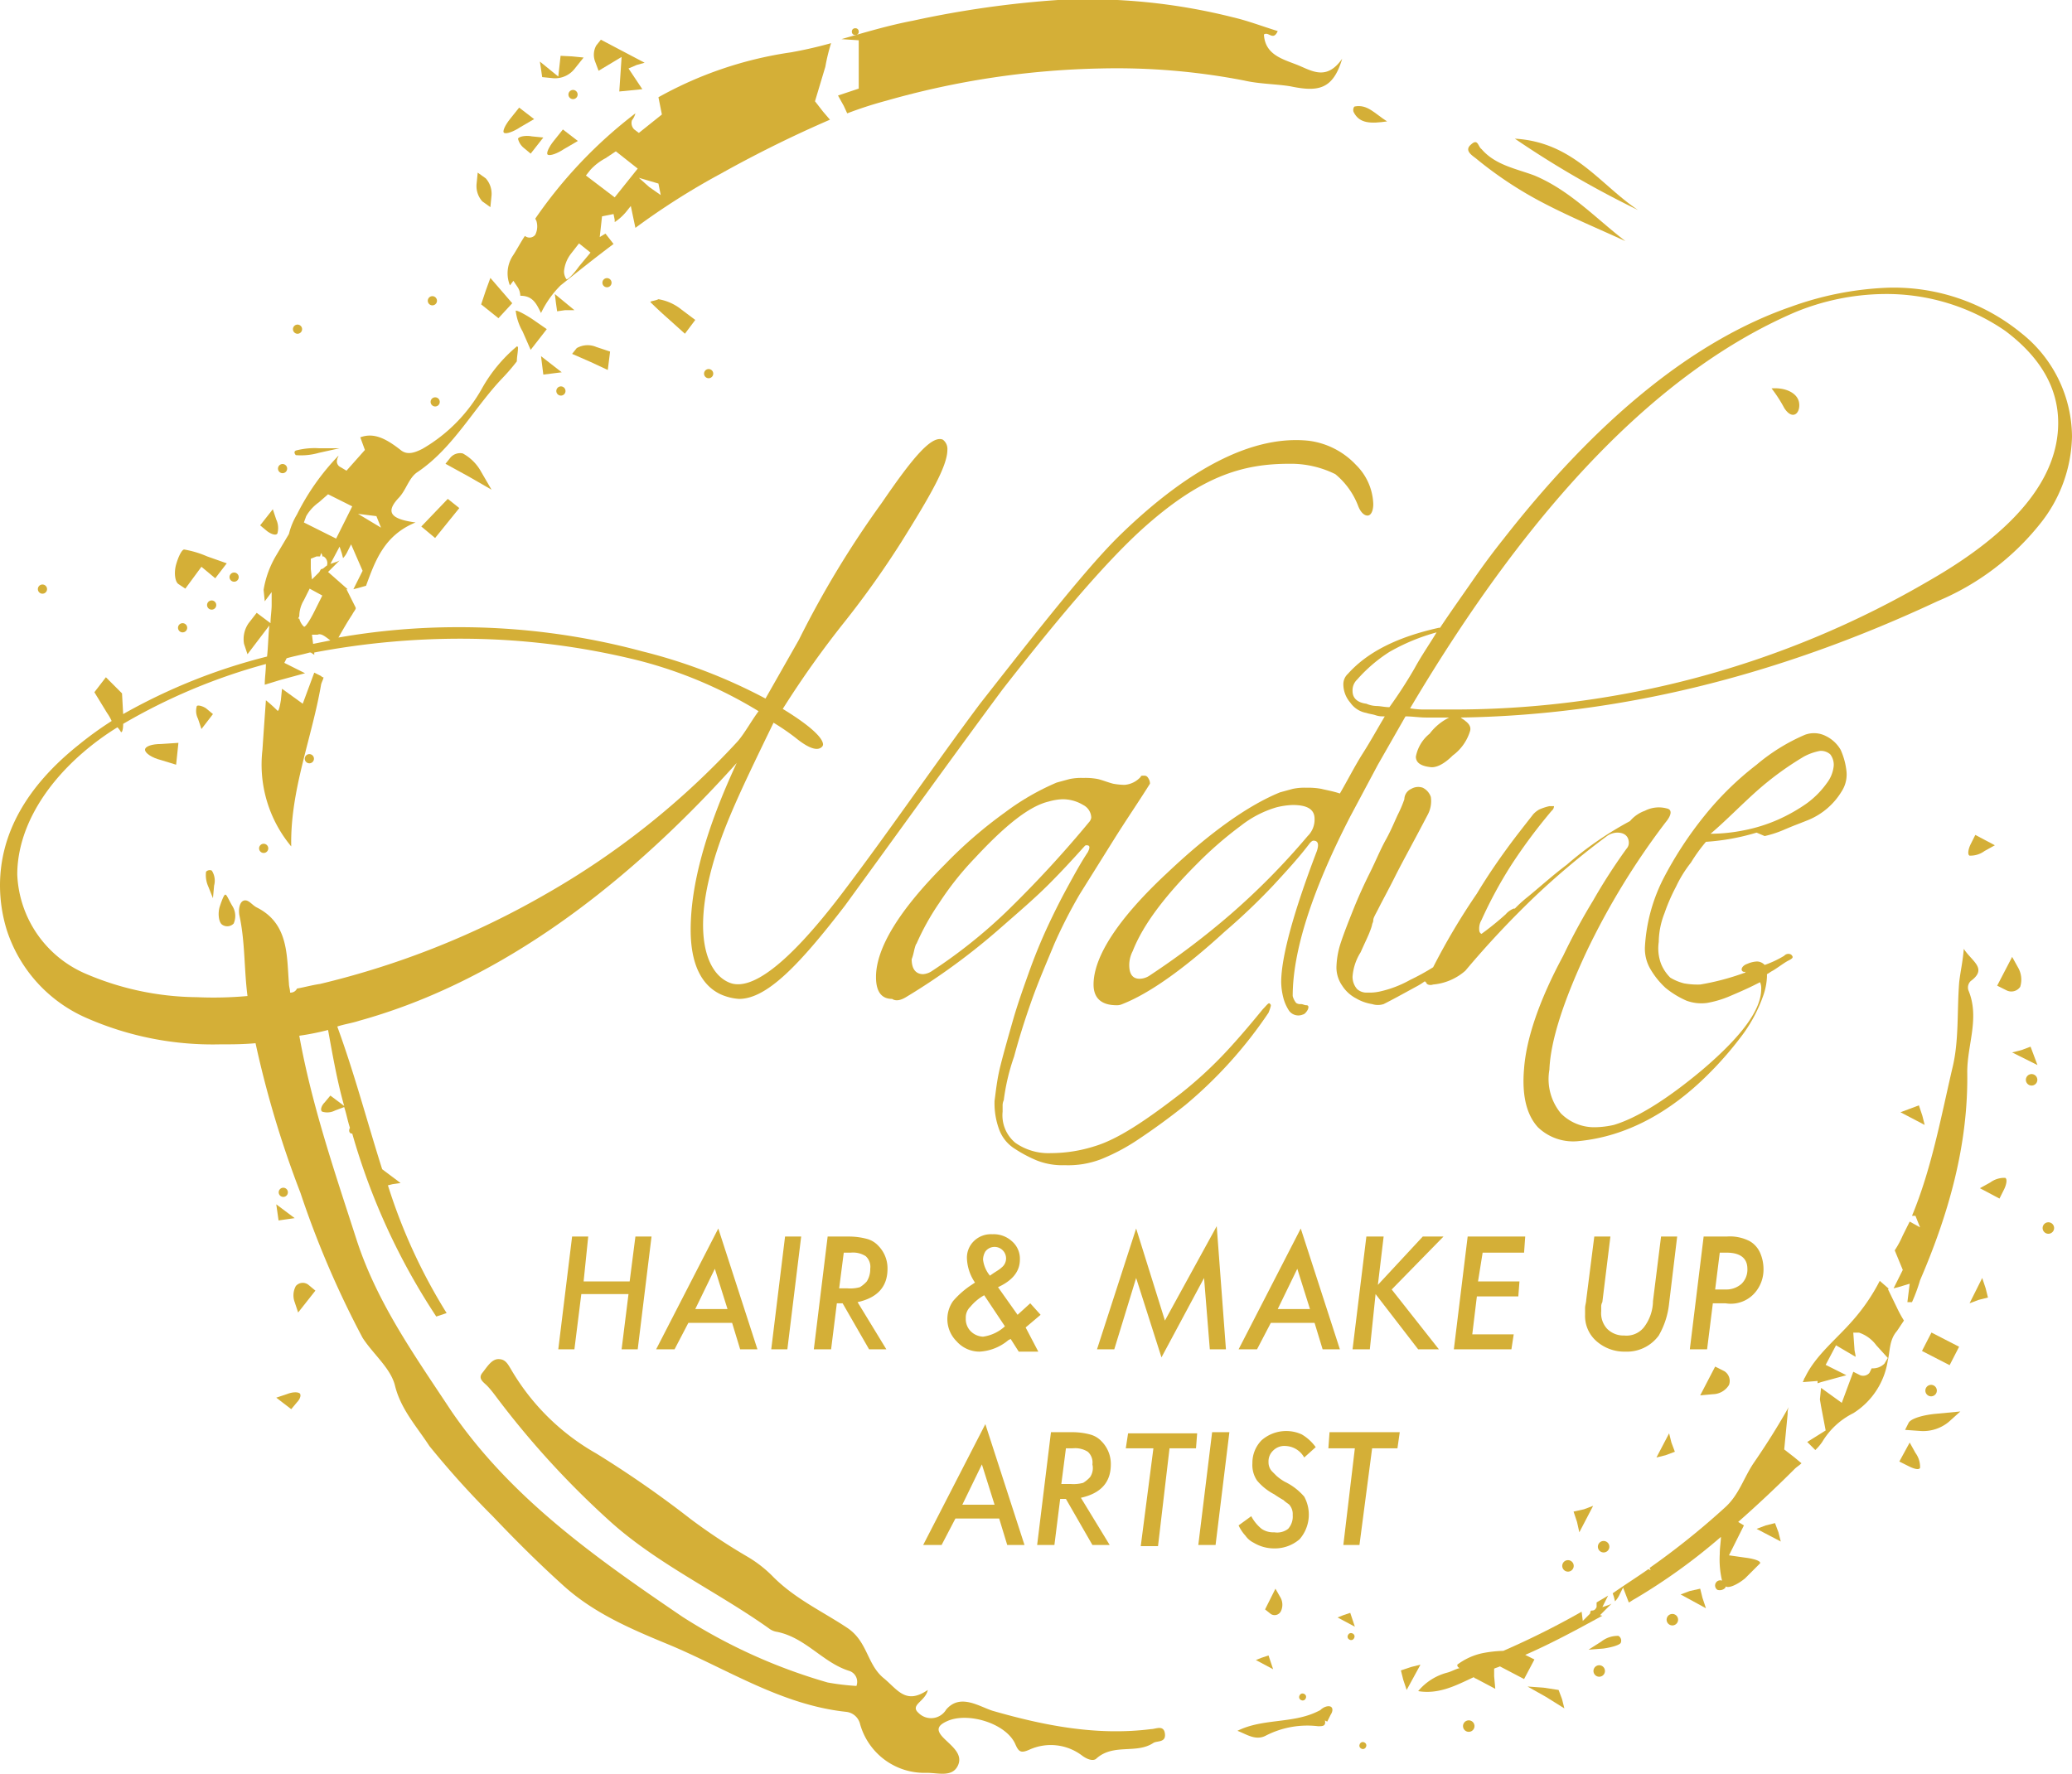 <svg xmlns="http://www.w3.org/2000/svg" viewBox="0 0 180 154.13"><defs><style>.cls-1{fill:#d4af37;}</style></defs><title>Element 1</title><g id="Ebene_2" data-name="Ebene 2"><g id="Ebene_6" data-name="Ebene 6"><path class="cls-1" d="M78.7,86.65a56.87,56.87,0,0,0,8.2-6c1.6-1.4,3-2.6,4.2-3.8s2.2-2.3,3.1-3.3c.1-.1.1-.1.2-.1.3,0,.3.2.1.6-.6.9-1.2,2-1.8,3.1s-1.2,2.3-1.8,3.6c-.5,1.1-1,2.3-1.5,3.7s-1,2.8-1.4,4.2-.8,2.8-1.1,4-.4,2.3-.5,3a6.57,6.57,0,0,0,.4,2.5,3.33,3.33,0,0,0,1.4,1.7,11.4,11.4,0,0,0,1.9,1,6.05,6.05,0,0,0,2.4.4,8.08,8.08,0,0,0,1.6-.1,8.33,8.33,0,0,0,1.5-.4A17.36,17.36,0,0,0,98.9,99c1.2-.8,2.6-1.8,4.1-3a38.09,38.09,0,0,0,7.2-8,3.93,3.93,0,0,0,.2-.6c0-.1,0-.1-.1-.2s-.3.2-.6.5c-.9,1.1-1.9,2.3-3.1,3.6a35.75,35.75,0,0,1-4,3.7c-3.1,2.4-5.5,4-7.5,4.6a12.56,12.56,0,0,1-3.8.6,5,5,0,0,1-3.1-.9,3.1,3.1,0,0,1-1.1-2.7v-.5a1.09,1.09,0,0,1,.1-.5,18.38,18.38,0,0,1,.9-3.8q.6-2.25,1.5-4.8c.6-1.7,1.3-3.3,2-5a42.59,42.59,0,0,1,2.2-4.3l3-4.8c1-1.6,2.1-3.2,3.1-4.8a.76.76,0,0,0-.1-.4c-.1-.2-.2-.3-.4-.3s-.3,0-.3.1a2.1,2.1,0,0,1-1.4.7,5.81,5.81,0,0,1-1-.1c-.4-.1-.9-.3-1.3-.4a5.7,5.7,0,0,0-1.3-.1,4.87,4.87,0,0,0-1.2.1l-1.1.3a21.44,21.44,0,0,0-4.5,2.6,38.4,38.4,0,0,0-5.2,4.5c-4,4-6,7.3-6,9.8,0,1.3.5,1.9,1.4,1.9C77.8,87,78.2,86.95,78.7,86.65Zm.9-4.6a21.59,21.59,0,0,1,2-3.6,26.44,26.44,0,0,1,3.1-3.9c2.6-2.8,4.7-4.5,6.4-4.9a5,5,0,0,1,1.2-.2,3.45,3.45,0,0,1,1.8.5,1.27,1.27,0,0,1,.7,1.1.76.76,0,0,1-.2.4,97.3,97.3,0,0,1-7.2,7.8,44.49,44.49,0,0,1-6.4,5.1,1.6,1.6,0,0,1-.8.3c-.6,0-1-.4-1-1.3C79.4,82.85,79.4,82.45,79.6,82Z"/><path class="cls-1" d="M155.6,26.65c-8.4,2.9-16.8,9.7-25,20.2-.8,1-1.7,2.2-2.6,3.5s-1.9,2.7-2.9,4.2H125c-3.6.8-6.2,2.1-7.9,4a1.22,1.22,0,0,0-.4.9,2.45,2.45,0,0,0,.6,1.6,2.16,2.16,0,0,0,1.4.9c.3.1.5.1.8.2s.5.1.8.1c-.6,1-1.2,2.1-1.9,3.2s-1.3,2.3-2,3.5c-.6-.2-1.2-.3-1.6-.4a6.15,6.15,0,0,0-1.3-.1,4.87,4.87,0,0,0-1.2.1l-1.1.3c-2.7,1.1-6,3.4-9.8,7-4.3,4-6.4,7.3-6.4,9.7,0,1.2.7,1.8,2,1.8a1.09,1.09,0,0,0,.5-.1c2.3-.9,5.3-3,8.9-6.3a55,55,0,0,0,4.2-4c1.2-1.3,2.3-2.5,3.2-3.7.1-.1.2-.2.3-.2q.6,0,.3.9c-2.1,5.5-3.1,9.3-3.1,11.4a5.9,5.9,0,0,0,.2,1.4,3.7,3.7,0,0,0,.5,1.1,1,1,0,0,0,1.2.3c.1,0,.3-.2.4-.4s.1-.4-.1-.4-.3-.1-.5-.1a.6.6,0,0,1-.4-.1,1.55,1.55,0,0,1-.3-.6c0-3.8,1.6-9,5-15.6l2.4-4.5,2.4-4.2c.6,0,1.2.1,1.8.1h2a4.72,4.72,0,0,0-1.7,1.4,3.36,3.36,0,0,0-1.2,2q0,.75,1.2.9c.5.1,1.2-.2,2-1a4.12,4.12,0,0,0,1.5-2.1c.1-.3,0-.6-.4-.9-.1-.1-.3-.2-.4-.3,13.5-.2,27.3-3.5,41.4-10.1a22.48,22.48,0,0,0,8.9-6.7,12.52,12.52,0,0,0,2.8-7.6,11.55,11.55,0,0,0-4.4-9A17.5,17.5,0,0,0,164,25,27.73,27.73,0,0,0,155.6,26.65Zm-42,46a61.74,61.74,0,0,1-6.7,6.8,67.81,67.81,0,0,1-7,5.3,1.61,1.61,0,0,1-.9.3q-.9,0-.9-1.2a2.66,2.66,0,0,1,.3-1.2c.9-2.3,2.8-4.8,5.6-7.6a32.71,32.71,0,0,1,3.8-3.3,9.19,9.19,0,0,1,3.1-1.6,6.75,6.75,0,0,1,1.4-.2c1.3,0,1.9.4,1.9,1.2A2,2,0,0,1,113.6,72.65Zm7.1-11.2c-.4,0-.8-.1-1.1-.1a2.39,2.39,0,0,1-.9-.2c-.8-.1-1.2-.5-1.2-1.1a1.28,1.28,0,0,1,.4-1,13.12,13.12,0,0,1,2.8-2.4,17.45,17.45,0,0,1,4.1-1.7c-.6,1-1.3,2-1.9,3.1A39.56,39.56,0,0,1,120.7,61.45Zm58.1-24.7c0,4.8-3.7,9.4-11.2,13.7a81.71,81.71,0,0,1-41.9,11.2H124a7.57,7.57,0,0,1-1.5-.1q15.9-26.85,33.4-34.4a20.81,20.81,0,0,1,7.7-1.6,18.19,18.19,0,0,1,10.6,3.2C177.2,31,178.8,33.65,178.8,36.75Z"/><path class="cls-1" d="M153.3,72.65a9.5,9.5,0,0,0,1.8-.6c1.2-.5.5-.2,2-.8a6.1,6.1,0,0,0,2.9-2.5,2.69,2.69,0,0,0,.4-1.8,6.07,6.07,0,0,0-.5-1.8,3,3,0,0,0-1.3-1.2,2.26,2.26,0,0,0-1.8-.1,16.58,16.58,0,0,0-4.2,2.6,26.63,26.63,0,0,0-4.5,4.4,32.51,32.51,0,0,0-3.6,5.5,14.92,14.92,0,0,0-1.6,5.9,3.51,3.51,0,0,0,.5,2,7,7,0,0,0,1.3,1.6,7.84,7.84,0,0,0,1.8,1.1,3.72,3.72,0,0,0,1.8.2,8.93,8.93,0,0,0,2-.6c.7-.3,1.4-.6,2-.9l.6-.3a1.27,1.27,0,0,1,.1.6c0,1.8-1.7,4.1-5.1,7-3.1,2.6-5.7,4.2-7.7,4.8a7.77,7.77,0,0,1-1.6.2,4.07,4.07,0,0,1-3-1.2,4.68,4.68,0,0,1-1-3.8c.1-2.5,1.2-5.9,3.2-10.2a64,64,0,0,1,6.9-11.3c.5-.6.6-1.1.1-1.2a2.65,2.65,0,0,0-1.9.2,3.05,3.05,0,0,0-1.3.9,30.08,30.08,0,0,0-5.5,3.8c-1.2.9-2.3,1.9-3.4,2.8a11,11,0,0,0-1.1,1h-.1a1.79,1.79,0,0,0-.7.5,24.93,24.93,0,0,1-2.1,1.7c-.2-.1-.2-.3-.2-.5a1.45,1.45,0,0,1,.2-.7,37.69,37.69,0,0,1,2.6-4.8,47.59,47.59,0,0,1,3.5-4.7.52.52,0,0,0,.2-.4h-.4a4.65,4.65,0,0,0-.9.3,2.18,2.18,0,0,0-.5.4c-.7.9-1.5,1.9-2.3,3s-1.7,2.4-2.6,3.9a57.89,57.89,0,0,0-3.8,6.4,19.83,19.83,0,0,1-2,1.1,9.66,9.66,0,0,1-2.6,1,4.1,4.1,0,0,1-1.1.1,1.22,1.22,0,0,1-.9-.3,1.6,1.6,0,0,1-.4-1.1,4.61,4.61,0,0,1,.7-2.1c.4-.9.7-1.5.8-1.8a3.93,3.93,0,0,0,.2-.6c0-.1.1-.2.1-.4s.2-.5.5-1.1.8-1.5,1.4-2.7,1.6-3,2.8-5.3a2.51,2.51,0,0,0,.3-1.6,1.39,1.39,0,0,0-.7-.8,1.18,1.18,0,0,0-1,.1,1,1,0,0,0-.6.9,10.4,10.4,0,0,1-.5,1.2c-.3.6-.6,1.4-1.1,2.3s-.9,1.9-1.4,2.9-1,2.1-1.4,3.1-.8,2-1.1,2.9a7.33,7.33,0,0,0-.4,2.2,2.77,2.77,0,0,0,.5,1.6,3.18,3.18,0,0,0,1.2,1.1,3.94,3.94,0,0,0,1.4.5,1.62,1.62,0,0,0,1,0c.8-.4,1.7-.9,2.8-1.5a5.58,5.58,0,0,0,.8-.5c0,.1,0,.1.1.1,0,.2.3.3.6.2a4.88,4.88,0,0,0,2.8-1.2,80.81,80.81,0,0,1,6.2-6.6,68.69,68.69,0,0,1,6.1-5.1,1.61,1.61,0,0,1,.9-.3c.6,0,1,.3,1,.9a.76.76,0,0,1-.2.5,49.67,49.67,0,0,0-2.9,4.5,54.25,54.25,0,0,0-2.6,4.8c-2.1,3.9-3.2,7.2-3.4,9.8q-.3,3.45,1.2,5.1a4.42,4.42,0,0,0,3.6,1.2c4-.4,7.8-2.4,11.2-5.8a30.16,30.16,0,0,0,3.1-3.6,13,13,0,0,0,1.7-3.3,5.5,5.5,0,0,0,.3-1.6v-.2c.2-.1.3-.2.5-.3.5-.3,1-.7,1.4-.9s.4-.3.2-.5a.48.48,0,0,0-.6.1,8.86,8.86,0,0,1-1.7.8.91.91,0,0,0-.7-.3,2.35,2.35,0,0,0-.8.2c-.3.1-.5.3-.5.5a.22.22,0,0,0,.2.2h.2c-.1,0-.1.1-.2.1a21.5,21.5,0,0,1-3.8,1,6.6,6.6,0,0,1-1.4-.1,4.33,4.33,0,0,1-1.2-.5,3.6,3.6,0,0,1-.8-1.2,3.85,3.85,0,0,1-.2-1.9,7,7,0,0,1,.5-2.5,16,16,0,0,1,1-2.3,10.71,10.71,0,0,1,1.3-2.1,14,14,0,0,1,1.3-1.8,19.6,19.6,0,0,0,4.4-.8m0-3.6a26.68,26.68,0,0,1,4.1-3,4.76,4.76,0,0,1,1.4-.5,1.22,1.22,0,0,1,.9.3,1.49,1.49,0,0,1,.3,1,2.92,2.92,0,0,1-.6,1.5,7.64,7.64,0,0,1-1.8,1.8,14.81,14.81,0,0,1-2.5,1.4,14,14,0,0,1-2.9.9,15,15,0,0,1-2.9.3C149.9,71.35,151.2,70,152.6,68.75Z"/><polygon class="cls-1" points="55.4 117.25 56.6 107.45 55.2 107.45 54.7 111.35 50.7 111.35 51.1 107.45 49.7 107.45 48.5 117.25 49.9 117.25 50.5 112.45 54.6 112.45 54 117.25 55.4 117.25"/><path class="cls-1" d="M57,117.25h1.6l1.2-2.3h3.8l.7,2.3h1.5l-3.4-10.5Zm3.4-3.5,1.7-3.5,1.1,3.5Z"/><polygon class="cls-1" points="67 117.25 68.4 117.25 69.6 107.45 68.2 107.45 67 117.25"/><path class="cls-1" d="M77.1,110.25a2.79,2.79,0,0,0-.8-2,2.08,2.08,0,0,0-1-.6,6.05,6.05,0,0,0-1.5-.2H71.9l-1.2,9.8h1.5l.5-4h.5l2.3,4H77l-2.5-4.1C76.3,112.75,77.1,111.75,77.1,110.25Zm-1.8,1.1a2.65,2.65,0,0,1-.6.5,3.11,3.11,0,0,1-1.1.1h-.7l.4-3.1h.6a2.06,2.06,0,0,1,1.3.3,1.25,1.25,0,0,1,.4,1.1A2,2,0,0,1,75.3,111.35Z"/><path class="cls-1" d="M89.1,115.35l1.3-1.1-.9-1-1.1,1-1.7-2.4c1.3-.6,1.9-1.4,1.9-2.4a2,2,0,0,0-.7-1.6,2.35,2.35,0,0,0-1.7-.6,2.11,2.11,0,0,0-1.6.6,2,2,0,0,0-.6,1.5,4,4,0,0,0,.7,2.1l-.3.2a7.62,7.62,0,0,0-1.6,1.4,2.72,2.72,0,0,0,.3,3.5,2.66,2.66,0,0,0,2,.9,4.24,4.24,0,0,0,2.5-1l.2-.1.7,1.1h1.7Zm-3.5-6.6a1,1,0,1,1,1.4,1.4c-.2.2-.6.4-1,.7a2.66,2.66,0,0,1-.6-1.4A1.45,1.45,0,0,1,85.6,108.75Zm-.2,7.4a1.61,1.61,0,0,1-1.1-.5,1.5,1.5,0,0,1-.4-1.1,1.28,1.28,0,0,1,.4-1,4.22,4.22,0,0,1,1.2-1l1.8,2.7A3.52,3.52,0,0,1,85.4,116.15Z"/><polygon class="cls-1" points="98.7 111.05 100.9 117.95 104.6 111.05 105.1 117.25 106.5 117.25 105.7 106.55 101.2 114.75 98.7 106.75 95.3 117.25 96.8 117.25 98.7 111.05"/><path class="cls-1" d="M107.6,117.25h1.6l1.2-2.3h3.8l.7,2.3h1.5l-3.4-10.5Zm3.4-3.5,1.7-3.5,1.1,3.5Z"/><polygon class="cls-1" points="118.7 107.45 117.5 117.25 119 117.25 119.5 112.45 123.2 117.25 125 117.25 120.9 112.05 125.4 107.45 123.6 107.45 119.7 111.65 120.2 107.45 118.7 107.45"/><polygon class="cls-1" points="132.4 108.85 132.5 107.45 127.5 107.45 126.3 117.25 131.3 117.25 131.5 115.95 127.9 115.95 128.3 112.65 131.9 112.65 132 111.35 128.4 111.35 128.8 108.85 132.4 108.85"/><path class="cls-1" d="M139.2,113.15l.7-5.7h-1.4l-.7,5.5c0,.2-.1.5-.1.7v.6a2.9,2.9,0,0,0,1,2.3,3.66,3.66,0,0,0,2.5.9,3.42,3.42,0,0,0,2.9-1.4,7,7,0,0,0,.9-2.8l.7-5.8h-1.4l-.7,5.6a3.84,3.84,0,0,1-.8,2.3,1.94,1.94,0,0,1-1.7.7,2,2,0,0,1-1.5-.6,2,2,0,0,1-.5-1.5v-.4A.76.76,0,0,1,139.2,113.15Z"/><path class="cls-1" d="M152.6,112.15a3.08,3.08,0,0,0,.6-1.9,3.53,3.53,0,0,0-.3-1.4,2.19,2.19,0,0,0-.9-1,3.74,3.74,0,0,0-2-.4h-2l-1.2,9.8h1.5l.5-4h1.1A2.77,2.77,0,0,0,152.6,112.15Zm-1.3-.6a2,2,0,0,1-1.4.5H149l.4-3.2h.6c1.2,0,1.8.5,1.8,1.4A1.73,1.73,0,0,1,151.3,111.55Z"/><path class="cls-1" d="M80.2,134.25h1.6l1.2-2.3h3.8l.7,2.3H89l-3.4-10.5Zm3.4-3.5,1.7-3.5,1.1,3.5Z"/><path class="cls-1" d="M96.5,127.25a2.79,2.79,0,0,0-.8-2,2.08,2.08,0,0,0-1-.6,6.05,6.05,0,0,0-1.5-.2H91.3l-1.2,9.8h1.5l.5-4h.5l2.3,4h1.5l-2.5-4.1C95.7,129.75,96.5,128.75,96.5,127.25Zm-1.8,1.1a2.65,2.65,0,0,1-.6.5,3.11,3.11,0,0,1-1.1.1h-.8l.4-3.1h.6a2.06,2.06,0,0,1,1.3.3,1.25,1.25,0,0,1,.4,1.1A1.39,1.39,0,0,1,94.7,128.35Z"/><polygon class="cls-1" points="100.6 134.35 101.6 125.85 103.9 125.85 104 124.55 98 124.55 97.8 125.85 100.2 125.85 99.1 134.35 100.6 134.35"/><polygon class="cls-1" points="104.1 134.25 105.6 134.25 106.8 124.45 105.3 124.45 104.1 134.25"/><path class="cls-1" d="M110.7,133.15a1.8,1.8,0,0,1-1.1-.3,3.53,3.53,0,0,1-.9-1.1l-1.1.8a3.49,3.49,0,0,0,.6.9,1.87,1.87,0,0,0,.7.6,3.45,3.45,0,0,0,1.8.5,3.29,3.29,0,0,0,2.2-.8,3.25,3.25,0,0,0,.4-3.7,5.22,5.22,0,0,0-1.7-1.3,4.23,4.23,0,0,1-.7-.5l-.4-.4a1.14,1.14,0,0,1-.3-.8,1.28,1.28,0,0,1,.4-1,1.37,1.37,0,0,1,1.1-.4,1.94,1.94,0,0,1,1.6,1l1-.9a4,4,0,0,0-1.2-1.1,3.19,3.19,0,0,0-1.4-.3,3.23,3.23,0,0,0-2.1.8,2.79,2.79,0,0,0-.8,2,2.41,2.41,0,0,0,.4,1.5,4.9,4.9,0,0,0,1.5,1.2,9.23,9.23,0,0,0,.8.5c.2.2.4.3.5.4a1.22,1.22,0,0,1,.3.9,1.59,1.59,0,0,1-.4,1.2A1.56,1.56,0,0,1,110.7,133.15Z"/><polygon class="cls-1" points="121.6 124.45 115.5 124.45 115.4 125.85 117.7 125.85 116.7 134.25 118.1 134.25 119.2 125.85 121.4 125.85 121.6 124.45"/><polygon class="cls-1" points="167 96.95 166.7 96.05 165.9 96.35 165.1 96.65 167.2 97.75 167 96.95"/><circle class="cls-1" cx="167.76" cy="120.83" r="0.5" transform="translate(-16.26 215.07) rotate(-62.88)"/><rect class="cls-1" x="167.69" y="115.87" width="1.8" height="2.7" transform="translate(-12.79 213.48) rotate(-62.77)"/><path class="cls-1" d="M149,118.75l-1.3,2.5,1.1-.1a1.68,1.68,0,0,0,1.4-.8,1,1,0,0,0-.4-1.2Z"/><path class="cls-1" d="M166.8,127.55a2.05,2.05,0,0,0-.4-1.3l-.5-.9L165,127l.8.4C166.3,127.65,166.7,127.75,166.8,127.55Z"/><path class="cls-1" d="M168.2,122.85c-1.1.1-2.2.4-2.4.8l-.3.6,1.4.1a3.49,3.49,0,0,0,2.4-.8l1-.9Z"/><polygon class="cls-1" points="154.5 133.15 154.2 132.35 153.4 132.55 152.6 132.85 154.7 133.95 154.5 133.15"/><polygon class="cls-1" points="145.2 125.35 145 124.55 143.9 126.65 144.7 126.45 145.5 126.15 145.2 125.35"/><circle class="cls-1" cx="145.28" cy="140.74" r="0.5" transform="translate(-46.12 206.16) rotate(-62.96)"/><circle class="cls-1" cx="176.5" cy="93.84" r="0.5" transform="translate(12.33 207.89) rotate(-62.79)"/><polygon class="cls-1" points="172.7 112.75 172.5 111.95 172.2 111.05 171.1 113.25 171.9 112.95 172.7 112.75"/><path class="cls-1" d="M174.8,83.15l-1.3,2.5.8.4a.93.93,0,0,0,1.2-.3,2.1,2.1,0,0,0-.2-1.7Z"/><path class="cls-1" d="M172,103.25l1.7.9.4-.8c.2-.4.3-.9.1-1a2.05,2.05,0,0,0-1.3.4Z"/><circle class="cls-1" cx="177.96" cy="106.72" r="0.5" transform="translate(1.99 216.7) rotate(-62.96)"/><polygon class="cls-1" points="176.4 90.95 175.6 91.25 174.8 91.45 177 92.55 176.7 91.75 176.4 90.95"/><path class="cls-1" d="M171.2,73.35c-.2.4-.3.9-.1,1a2.05,2.05,0,0,0,1.3-.4l.9-.5-1.7-.9Z"/><polygon class="cls-1" points="136.7 131.35 137 132.25 137.2 133.15 138.4 130.85 137.6 131.15 136.7 131.35"/><circle class="cls-1" cx="139.31" cy="134.4" r="0.5" transform="translate(-45.04 193.44) rotate(-61.73)"/><circle class="cls-1" cx="136.21" cy="136.06" r="0.5" transform="translate(-48.13 191.59) rotate(-61.73)"/><polygon class="cls-1" points="135.9 148.45 135.7 147.65 135.4 146.85 134.1 146.65 132.7 146.55 134.3 147.45 135.9 148.45"/><circle class="cls-1" cx="138.92" cy="145.2" r="0.5" transform="translate(-54.75 198.78) rotate(-61.73)"/><path class="cls-1" d="M140.8,142.75a.48.48,0,0,0-.2-.6,2.31,2.31,0,0,0-1.5.5l-1.1.7,1.3-.1C140,143.15,140.7,142.95,140.8,142.75Z"/><polygon class="cls-1" points="147.9 138.85 147.7 138.05 146.8 138.25 146 138.55 148.2 139.75 147.9 138.85"/><polygon class="cls-1" points="121.7 145.15 121.9 145.95 122.2 146.85 123.4 144.65 122.6 144.85 121.7 145.15"/><circle class="cls-1" cx="127.6" cy="149.99" r="0.5" transform="translate(-64.94 191.33) rotate(-61.73)"/><circle class="cls-1" cx="3.69" cy="51.19" r="0.4" transform="translate(-39.16 22.94) rotate(-52.48)"/><circle class="cls-1" cx="18.39" cy="52.58" r="0.4" transform="translate(-34.51 35.12) rotate(-52.46)"/><path class="cls-1" d="M18,48.35a8.57,8.57,0,0,0-2-.6c-.2,0-.5.6-.7,1.3s-.1,1.5.2,1.7l.6.4,1.4-1.9,1.2,1,1-1.3Z"/><circle class="cls-1" cx="20.34" cy="50.15" r="0.4" transform="translate(-31.82 35.72) rotate(-52.46)"/><circle class="cls-1" cx="24.64" cy="40.68" r="0.4" transform="matrix(0.61, -0.79, 0.79, 0.61, -22.62, 35.37)"/><circle class="cls-1" cx="15.87" cy="54.55" r="0.4" transform="translate(-37.09 33.97) rotate(-52.54)"/><circle class="cls-1" cx="24.61" cy="103.61" r="0.4" transform="translate(-72.54 59.99) rotate(-52.46)"/><path class="cls-1" d="M17.9,75.75a2.42,2.42,0,0,0,.2,1.3l.4,1,.1-1.1a1.62,1.62,0,0,0-.2-1.3A.44.44,0,0,0,17.9,75.75Z"/><circle class="cls-1" cx="22.91" cy="73.72" r="0.4" transform="translate(-49.48 46.89) rotate(-52.4)"/><path class="cls-1" d="M12.6,65.15c0,.3.6.7,1.4.9l1.3.4.2-1.9-1.5.1C13.2,64.65,12.6,64.85,12.6,65.15Z"/><path class="cls-1" d="M19.6,77.75c-.1-.1-.3.4-.5,1s-.1,1.4.2,1.6a.77.77,0,0,0,1-.1,1.62,1.62,0,0,0-.1-1.5C19.9,78.25,19.7,77.75,19.6,77.75Z"/><path class="cls-1" d="M17.1,61.35a1.47,1.47,0,0,0,.1,1.1l.3.9,1-1.3-.6-.5C17.6,61.35,17.2,61.25,17.1,61.35Z"/><circle class="cls-1" cx="26.88" cy="65.92" r="0.4" transform="translate(-41.78 47.1) rotate(-52.48)"/><polygon class="cls-1" points="24.1 105.35 24.2 106.05 24.9 105.95 25.6 105.85 24 104.65 24.1 105.35"/><path class="cls-1" d="M24.9,121.15l-.9.3,1.3,1,.5-.6c.3-.3.4-.7.2-.8S25.4,120.95,24.9,121.15Z"/><path class="cls-1" d="M26.8,111.65a.79.79,0,0,0-1.1.1,1.69,1.69,0,0,0-.1,1.4l.3.9,1.5-1.9Z"/><circle class="cls-1" cx="38.01" cy="35" r="0.4" transform="matrix(0.62, -0.78, 0.78, 0.62, -13.06, 42.87)"/><path class="cls-1" d="M42.7,42.55,41.8,41a4,4,0,0,0-1.6-1.6,1.11,1.11,0,0,0-1.1.4l-.4.5,2,1.1Z"/><polygon class="cls-1" points="37.8 46.75 39.9 44.15 38.9 43.35 36.6 45.75 37.8 46.75"/><path class="cls-1" d="M22.6,45.65l.6.5c.4.3.8.4.9.2a1.75,1.75,0,0,0-.1-1.2l-.3-.9Z"/><circle class="cls-1" cx="48.73" cy="33.98" r="0.4" transform="translate(-8.23 50.86) rotate(-51.4)"/><path class="cls-1" d="M52.8,32.15l.2-1.6-1.2-.4a1.9,1.9,0,0,0-1.7.1l-.4.5,1.6.7Z"/><circle class="cls-1" cx="52.98" cy="24.58" r="0.4" transform="matrix(0.62, -0.78, 0.78, 0.62, 0.71, 50.65)"/><polygon class="cls-1" points="47.2 32.55 48 32.45 48.8 32.35 47 30.95 47.1 31.75 47.2 32.55"/><circle class="cls-1" cx="61.56" cy="32.47" r="0.4" transform="translate(-2.22 60.32) rotate(-51.4)"/><path class="cls-1" d="M56.5,26.25s.7.7,1.5,1.4L59.5,29l.9-1.2-1.2-.9a4.29,4.29,0,0,0-2-.9C56.9,26.15,56.5,26.15,56.5,26.25Z"/><path class="cls-1" d="M44.8,27a4.76,4.76,0,0,0,.6,1.8l.7,1.6,1.4-1.8-1.3-.9C45.5,27.25,44.9,26.95,44.8,27Z"/><polygon class="cls-1" points="48.2 25.55 48.3 26.35 48.4 27.05 49.1 26.95 49.9 26.95 48.2 25.55"/><path class="cls-1" d="M45.5,12.85l.6.5,1.1-1.4-1-.1c-.5-.1-1.1,0-1.2.2A1.46,1.46,0,0,0,45.5,12.85Z"/><path class="cls-1" d="M46.4,10.35l-1.3-1-.8,1c-.4.5-.7,1.1-.5,1.2s.8-.1,1.4-.5Z"/><circle class="cls-1" cx="49.78" cy="8.22" r="0.4" transform="translate(12.3 41.99) rotate(-51.4)"/><path class="cls-1" d="M42.6,18l.1-1a2,2,0,0,0-.5-1.5l-.7-.5-.1,1a2,2,0,0,0,.5,1.5Z"/><path class="cls-1" d="M48.7,4.85l-.1.9-.1.9-1.6-1.3L47,6l.1.7,1,.1A2.17,2.17,0,0,0,49.9,6l.8-1-1-.1Z"/><path class="cls-1" d="M56,5.45l-1.9-1-1.9-1-.4.5a1.65,1.65,0,0,0-.1,1.4l.3.8,1-.6,1-.6-.1,1.5-.1,1.5,1-.1,1-.1-.6-.9-.6-.9.7-.3Z"/><path class="cls-1" d="M48.1,12.25c-.4.5-.7,1.1-.5,1.2s.8-.1,1.4-.5l1.2-.7-1.3-1Z"/><circle class="cls-1" cx="37.56" cy="26.14" r="0.4" transform="translate(-6.3 39.18) rotate(-51.4)"/><path class="cls-1" d="M25.7,39.55a5.62,5.62,0,0,0,2-.2l1.8-.4H27.7a6.39,6.39,0,0,0-2,.2C25.5,39.25,25.6,39.45,25.7,39.55Z"/><polygon class="cls-1" points="44.5 26.35 42.6 24.15 42.2 25.25 41.8 26.45 43.3 27.65 44.5 26.35"/><circle class="cls-1" cx="25.99" cy="28.67" r="0.4" transform="matrix(0.62, -0.78, 0.78, 0.62, -12.63, 31.1)"/><circle class="cls-1" cx="74.3" cy="2.75" r="0.3" transform="translate(-0.04 1.57) rotate(-1.21)"/><polygon class="cls-1" points="109.6 144.05 109.1 144.25 110.6 145.05 110.4 144.45 110.2 143.85 109.6 144.05"/><circle class="cls-1" cx="113.16" cy="147.47" r="0.3" transform="translate(-69.72 180.73) rotate(-62.81)"/><path class="cls-1" d="M110.4,140.25a.61.61,0,0,0,.9-.3,1.3,1.3,0,0,0-.1-1.2l-.4-.7-.9,1.8Z"/><circle class="cls-1" cx="118.4" cy="151.68" r="0.3" transform="translate(-70.53 188.18) rotate(-62.96)"/><polygon class="cls-1" points="117.5 140.75 117.3 140.15 116.7 140.35 116.2 140.55 117.7 141.35 117.5 140.75"/><circle class="cls-1" cx="117.37" cy="142.21" r="0.3" transform="translate(-62.7 181.88) rotate(-62.89)"/><path class="cls-1" d="M42.8,131.75c1.9,2,3.9,4,6,5.9,2.7,2.5,6,3.9,9.4,5.3,5,2.1,9.7,5.2,15.3,5.8a1.39,1.39,0,0,1,1.2,1,5.8,5.8,0,0,0,5.8,4.3c1,0,2.2.4,2.7-.6s-.5-1.7-1.2-2.4-.6-1.1.3-1.5c1.8-.8,5.1.2,5.9,2,.3.7.5.8,1.2.5a4.49,4.49,0,0,1,4.6.5c.4.3.9.5,1.2.3,1.5-1.4,3.5-.4,5-1.4.3-.2,1.1,0,1-.8s-.8-.4-1.2-.4c-4.7.6-9.3-.3-13.8-1.6-1.2-.4-2.8-1.5-4-.1a1.53,1.53,0,0,1-2.4.3c-.8-.7.6-1,.8-2-1.9,1.3-2.6,0-3.8-1-1.5-1.2-1.4-3.2-3.2-4.4-2.1-1.4-4.5-2.5-6.4-4.4a10.81,10.81,0,0,0-2.3-1.8A51.44,51.44,0,0,1,60,132a92.29,92.29,0,0,0-8.2-5.7,19.94,19.94,0,0,1-7.4-7.3c-.3-.5-.5-.9-1.1-.9s-1,.7-1.4,1.2.1.8.4,1.1.6.7.9,1.1a76.33,76.33,0,0,0,9.8,10.7c4.1,3.7,9.3,6.1,13.8,9.3a1.49,1.49,0,0,0,.7.3c2.5.5,4,2.7,6.3,3.4a1,1,0,0,1,.6,1.3,21.31,21.31,0,0,1-2.5-.3,47.8,47.8,0,0,1-12.6-5.7c-7.5-5.1-14.9-10.3-20.1-17.9-3.1-4.7-6.4-9.3-8.2-14.8-1.9-5.9-3.9-11.7-5-17.8a22.12,22.12,0,0,0,2.5-.5c.4,2.2.8,4.5,1.4,6.6l-1.2-.9-.5.6c-.3.3-.4.7-.2.8a1.47,1.47,0,0,0,1.1-.1l.8-.3c.2.6.3,1.2.5,1.8-.1.2-.1.4.1.5h.1a57.17,57.17,0,0,0,7.3,15.9l.9-.3A48.3,48.3,0,0,1,33.7,103l.4-.1.7-.1-1.6-1.2c-1.3-4.1-2.4-8.3-3.9-12.4.6-.2,1.3-.3,1.9-.5,11.2-3.1,22.2-10.6,32.8-22.4-2.7,5.8-4,10.6-4,14.5,0,2.9.9,4.8,2.6,5.6a4.71,4.71,0,0,0,1.6.4c2.4,0,5.2-2.9,9.2-8.1,4.3-5.9,9.4-13,13.7-18.8C91.7,54,95.9,49,99.2,46c5.1-4.6,8.7-5.7,12.8-5.7a8.72,8.72,0,0,1,4,.9,6.63,6.63,0,0,1,2,2.8c.2.5.5.8.8.8s.5-.4.5-1a5,5,0,0,0-1.5-3.4,6.8,6.8,0,0,0-4.1-2.1c-4.7-.5-10.2,2.2-16.3,8.1-2.7,2.6-6.9,7.9-12.3,14.8-4.1,5.5-7.9,11.1-12,16.5-4.8,6.3-7.9,8.4-9.7,7.7s-3-3.5-1.9-8.6c.9-4.1,2.5-7.4,5.7-14a20.15,20.15,0,0,1,1.9,1.3c1.1.9,1.9,1.2,2.3.8a.31.31,0,0,0,.1-.2c0-.6-1.2-1.7-3.5-3.1A84,84,0,0,1,73.4,54a80.09,80.09,0,0,0,4.9-6.9c2.5-4,4-6.6,4-8a1,1,0,0,0-.4-.9c-1-.4-2.7,1.7-5.3,5.5a84.79,84.79,0,0,0-7.2,11.9l-2.9,5.1a46.92,46.92,0,0,0-10.7-4.1,61.09,61.09,0,0,0-16-2.1,60,60,0,0,0-10.4.9c.4-.7.8-1.4,1.2-2,.1-.2.2-.3.3-.5v-.1l-.8-1.6h.1l-1.7-1.5.7-.7.3-.3-.2.1-.6.2.8-1.5.2.6.1.4a2.09,2.09,0,0,0,.4-.6l.3-.6,1,2.3-.8,1.6.4-.1.7-.2c.8-2.2,1.6-4.4,4.3-5.5-2.2-.3-2.6-.9-1.5-2.1.7-.7.9-1.8,1.7-2.3,3.1-2.1,4.9-5.6,7.4-8.2a17.41,17.41,0,0,0,1.2-1.4c0-.4.1-.8.1-1.2a.1.1,0,0,0-.1-.1,13.1,13.1,0,0,0-3,3.6A13.91,13.91,0,0,1,36.7,39c-.6.3-1.3.6-1.9.1-1.4-1.1-2.4-1.5-3.5-1.1l.4,1.1-.8.9-.8.9-.5-.3a.55.55,0,0,1-.3-.7c0-.1.1-.2.1-.3a20.44,20.44,0,0,0-3.6,5.1,6.12,6.12,0,0,0-.7,1.7L24,48.25a8.56,8.56,0,0,0-1.1,3l.1,1,.6-.8v1.1c0,.5-.1,1.1-.1,1.6l-1.2-.9-.7.9a2.41,2.41,0,0,0-.4,1.8l.3.9,1.9-2.5c-.1.9-.1,1.8-.2,2.7a50.08,50.08,0,0,0-12.5,5l-.1-1.8-1.4-1.4-1,1.3,1.1,1.8a4.35,4.35,0,0,1,.4.7,30.63,30.63,0,0,0-2.9,2.1C2.3,68.35,0,72.45,0,76.95a13.2,13.2,0,0,0,.6,3.9,12.54,12.54,0,0,0,6.9,7.6,27.26,27.26,0,0,0,11.6,2.3c1,0,2,0,3.1-.1a88,88,0,0,0,3.9,13,82.39,82.39,0,0,0,5.4,12.6c.9,1.4,2.4,2.6,2.8,4.1.5,2.1,1.9,3.6,3,5.3A77.65,77.65,0,0,0,42.8,131.75ZM32.7,44.85l.2.5.2.5-1-.6-1-.6Zm-4,10.8-1.5.3-.1-.8h.5C27.9,55,28.3,55.35,28.7,55.65Zm-.8-6.2c-.1.1-.1.2-.2.3l-.6.6-.1-.9h0v-.9l.5-.2h.3l.1-.3.1.2h0v.1h.1a.67.67,0,0,1,.3.8C28.2,49.25,28.1,49.45,27.9,49.45Zm-1.3-4.6a3.83,3.83,0,0,1,1.1-1.2l.8-.7L30.6,44l-1.4,2.8-2.8-1.4Zm-.6,8.7a2.73,2.73,0,0,1,.4-1.4l.5-1,1.1.6-.7,1.4c-.4.8-.8,1.4-.9,1.3a1.4,1.4,0,0,1-.4-.7h-.1Zm-.3,2.7Zm-.5,30c0-.3-.1-.5-.1-.8-.2-2.4,0-5.2-2.8-6.6-.4-.2-.7-.7-1.1-.6s-.5.8-.4,1.3c.5,2.3.4,4.7.7,7h0a32.69,32.69,0,0,1-4.4.1,24.94,24.94,0,0,1-9.8-2.1A9.82,9.82,0,0,1,1.5,76c0-3.6,2-7.4,5.7-10.6a23.22,23.22,0,0,1,3-2.2,1.73,1.73,0,0,1,.3.4c.1.1.2-.2.2-.7a50.83,50.83,0,0,1,12.4-5.2c0,.6-.1,1.2-.1,1.8l1.3-.4,2.2-.6-1.8-.9.2-.4c.7-.2,1.3-.3,2-.5H27l.3.2v-.2a68,68,0,0,1,12.9-1.2,64.11,64.11,0,0,1,15.3,1.9,38.12,38.12,0,0,1,10.4,4.4c-.6.8-1.2,1.9-1.8,2.6a69.22,69.22,0,0,1-16.7,13.3,73.3,73.3,0,0,1-19.6,7.8v0c-.7.1-1.4.3-2,.4A.6.6,0,0,1,25.2,86.25Z"/><path class="cls-1" d="M114.5,150c.4,0,.7,0,.6-.5l.2.1.3-.6c.2-.3.2-.6,0-.7s-.6,0-.9.3l-.2.1h0c-2.2,1.1-4.8.6-7,1.7.8.3,1.6.9,2.5.4A7.87,7.87,0,0,1,114.5,150Z"/><path class="cls-1" d="M28.1,58.85c-.1,0-.1,0-.2-.1l-.6-.3-1,2.7-1.8-1.3-.1,1c-.1.6-.2,1-.3.9a12.5,12.5,0,0,0-1-.9c-.1,1.4-.2,2.8-.3,4.3a11.1,11.1,0,0,0,2.5,8.4c-.1-4.9,1.8-9.4,2.6-14.1C28,59.15,28.1,59,28.1,58.85Z"/><path class="cls-1" d="M120.5,10.55c-1.1-.7-1.7-1.5-2.8-1.3-.1,0-.2.3-.1.5C118.1,10.75,119.1,10.75,120.5,10.55Z"/><path class="cls-1" d="M73.6,9.85A33.82,33.82,0,0,1,77,8.75a72.8,72.8,0,0,1,18.6-2.8A58.15,58.15,0,0,1,108.1,7c1.3.3,2.8.3,4,.5,2.4.5,3.7.3,4.5-2.4-1.4,2-2.7,1-4,.5s-2.7-.9-2.8-2.6c.4-.3.8.6,1.2-.3-1.3-.4-2.6-.9-3.9-1.2A51.7,51.7,0,0,0,91.9,0a86.89,86.89,0,0,0-12.6,1.8c-2.1.4-4.1,1-6.2,1.6l1.5.1v4.2l-.9.3-.9.3.5.9Z"/><path class="cls-1" d="M72.2,3.75a35.89,35.89,0,0,1-3.5.8,33.35,33.35,0,0,0-11.5,3.9h0l.3,1.5-1,.8-1,.8-.4-.3a.78.78,0,0,1-.2-.8,1.63,1.63,0,0,0,.3-.6A40,40,0,0,0,46.5,19l.1.2a1.63,1.63,0,0,1-.1,1.2.63.63,0,0,1-.9.1h0c-.4.6-.7,1.2-1.1,1.8a2.8,2.8,0,0,0-.2,2.5l.3-.4.4.6a1.45,1.45,0,0,1,.2.7h0c1.1,0,1.4.7,1.8,1.5a8.62,8.62,0,0,1,1.7-2.4c1.5-1.2,3-2.4,4.6-3.6l-.7-.9-.5.3.1-.9.1-.9.5-.1.5-.1.1.5v.2a4.5,4.5,0,0,0,1-.9l.4-.5.4,1.9a61.94,61.94,0,0,1,7.4-4.7,104.5,104.5,0,0,1,9.5-4.7l-.6-.7-.7-.9.9-3A16,16,0,0,1,72.2,3.75ZM50.3,23.15c-.5.7-1,1.2-1.1,1.1a1.17,1.17,0,0,1-.2-.7,2.92,2.92,0,0,1,.6-1.5l.7-.9,1,.8Zm3.1-6-2.5-1.9.4-.5a4.88,4.88,0,0,1,1.3-1l.9-.6,1.9,1.5Zm3-.9-.9-.8,1.7.5.1.5.1.5Z"/><path class="cls-1" d="M127.8,12.55c-.6.5,0,.9.4,1.2a33.5,33.5,0,0,0,5.9,3.9c2.3,1.2,4.7,2.2,7.1,3.3-2.6-2-4.8-4.4-7.9-5.7-1.6-.6-3.4-.9-4.6-2.3C128.4,12.75,128.4,12,127.8,12.55Z"/><path class="cls-1" d="M164.8,115.65l.6-.9a10.91,10.91,0,0,1-.6-1.1L164,112h.1l-.8-.7a16.72,16.72,0,0,1-2.4,3.5c-1.4,1.6-3.2,3-4.1,4.9-.1.1-.1.3-.2.4l1.3-.1v.2l.3-.1,2.2-.6-1.8-.9.9-1.7,1.7,1c0-.2-.1-.5-.1-.7l-.1-1.4h.5a3.09,3.09,0,0,1,1.5,1.1l1,1.1-.3.5a1.42,1.42,0,0,1-1.1.4l-.2.4a.72.72,0,0,1-.8.2l-.6-.3-1,2.7-1.8-1.3-.1,1,.1.6.4,2.1-.8.5-.8.5.7.7a4.35,4.35,0,0,0,.6-.7,6.52,6.52,0,0,1,2.7-2.5,6.55,6.55,0,0,0,3-4.6C164.2,117.45,164.1,116.45,164.8,115.65Z"/><path class="cls-1" d="M143.4,136.45l-.2-.1c-1,.7-2.1,1.4-3.1,2.1l.1.3.1.4a2.09,2.09,0,0,0,.4-.6l.3-.6.5,1.3c.2-.1.3-.2.5-.3a51.09,51.09,0,0,0,7.5-5.4c0,.4-.1.9-.1,1.5a7.87,7.87,0,0,0,.2,2.3.45.45,0,0,0-.4.8.66.66,0,0,0,.7-.2v-.1c.3.2,1.1-.2,1.7-.7l1.3-1.3c.1-.2-.5-.4-1.3-.5l-1.4-.2,1.3-2.6-.5-.3c1.7-1.5,3.3-3,4.9-4.6.2-.2.4-.3.6-.5l-.6-.5-.9-.7.3-3.1a1.27,1.27,0,0,1,.1-.6q-1.35,2.4-3,4.8c-.9,1.3-1.3,2.8-2.5,3.9a66.57,66.57,0,0,1-6.6,5.3Z"/><path class="cls-1" d="M142.3,18.25c-3.3-2.2-5.6-5.9-10.7-6.2A84.24,84.24,0,0,0,142.3,18.25Z"/><path class="cls-1" d="M153.9,33.75a12,12,0,0,1,1.1,1.7c.7,1.1,1.4.5,1.3-.4S155.1,33.65,153.9,33.75Z"/><path class="cls-1" d="M170.2,85.35c-.2,2.5,0,5.1-.6,7.5-1,4.3-1.8,8.7-3.5,12.8h.3l.2.5.2.5-.9-.5-.6,1.2a8.27,8.27,0,0,1-.7,1.3l.7,1.7-.8,1.6.4-.1,1-.3-.1.8-.1.8h.4a14.58,14.58,0,0,0,.7-1.9c2.5-5.8,4.2-11.8,4.1-18.1,0-2.4,1.1-4.7.1-7.1a.78.78,0,0,1,.2-.8c1.5-1.1.1-1.7-.6-2.8C170.5,83.65,170.3,84.45,170.2,85.35Z"/><path class="cls-1" d="M139,140.35l.7-.7.3-.3-.2.1-.6.2.5-1c-.3.2-.7.4-1,.6v.4c-.1.2-.2.3-.4.3s-.1.2-.2.3l-.6.6-.1-.8a71.85,71.85,0,0,1-6.8,3.4,11,11,0,0,0-1.8.2,5.58,5.58,0,0,0-2.2,1c0,.1,0,.2.2.3-.4.1-.7.3-1.1.4a4.9,4.9,0,0,0-2.5,1.6c1.8.3,3.3-.5,4.8-1.2.1,0,.1.1.2.1l1.7.9-.1-1.1V145c.2-.1.3-.1.5-.2l2.1,1.1.9-1.7-.8-.4c2.3-1,4.5-2.2,6.7-3.4Z"/></g></g></svg>